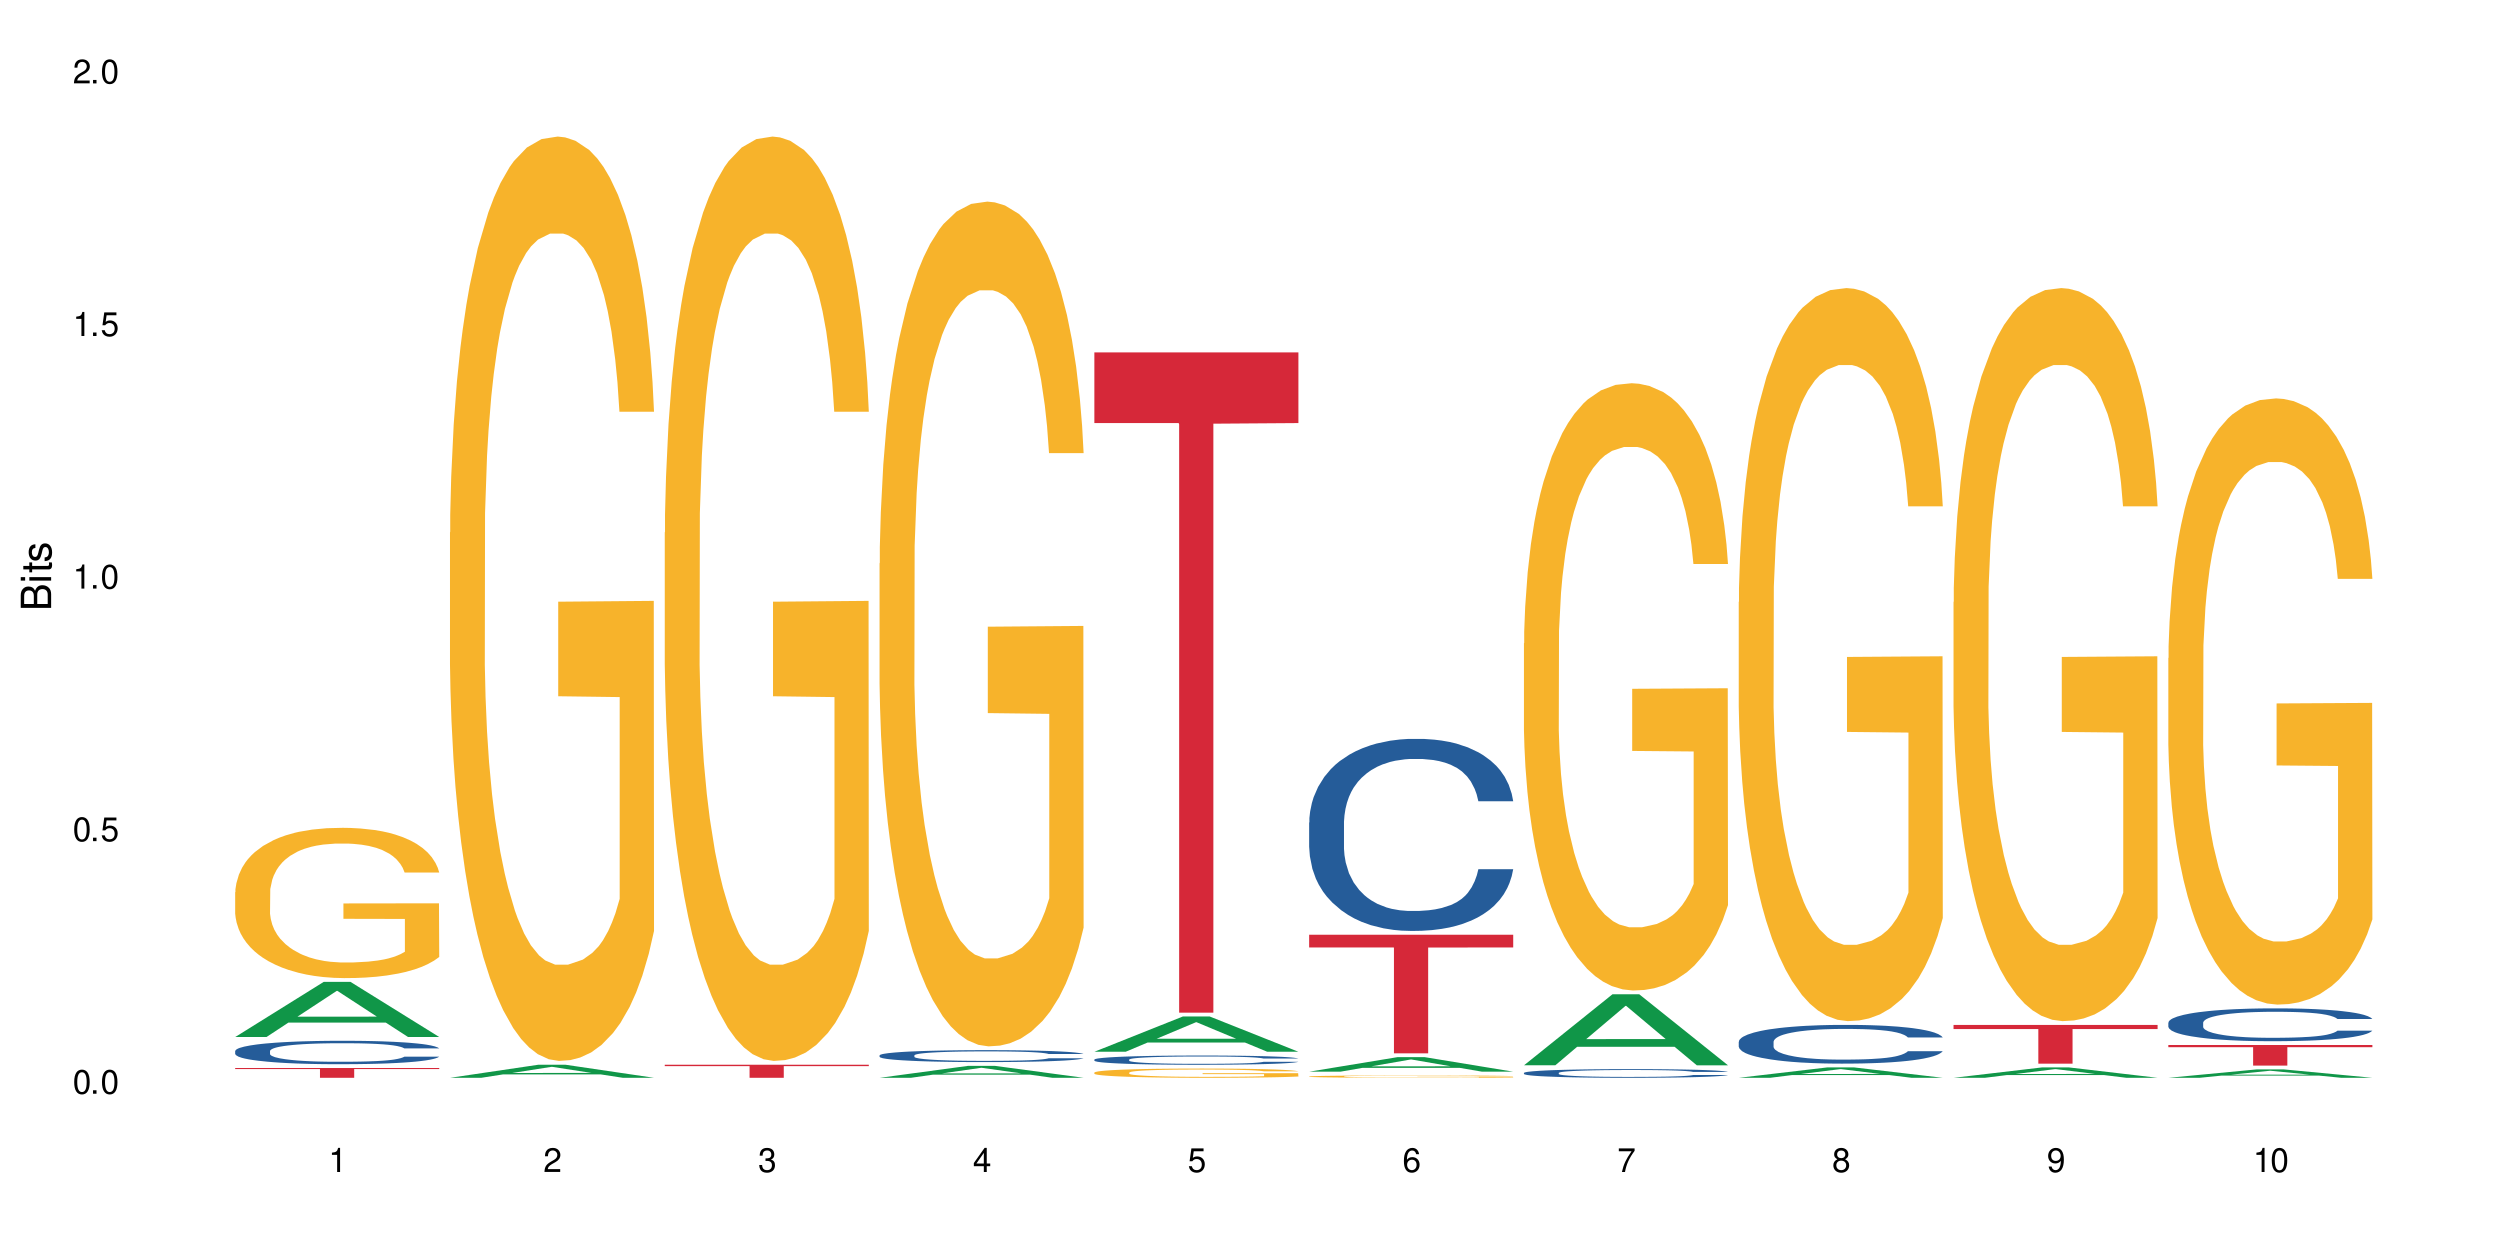<?xml version="1.0" encoding="UTF-8"?>
<svg xmlns="http://www.w3.org/2000/svg" xmlns:xlink="http://www.w3.org/1999/xlink" width="720" height="360" viewBox="0 0 720 360">
<defs>
<g>
<g id="glyph-0-0">
</g>
<g id="glyph-0-1">
<path d="M 2.641 -6.938 C 2 -6.938 1.422 -6.656 1.078 -6.172 C 0.641 -5.562 0.406 -4.641 0.406 -3.359 C 0.406 -1.016 1.188 0.219 2.641 0.219 C 4.078 0.219 4.859 -1.016 4.859 -3.297 C 4.859 -4.641 4.656 -5.547 4.203 -6.172 C 3.844 -6.656 3.281 -6.938 2.641 -6.938 Z M 2.641 -6.188 C 3.547 -6.188 4 -5.25 4 -3.375 C 4 -1.406 3.562 -0.484 2.625 -0.484 C 1.734 -0.484 1.281 -1.438 1.281 -3.344 C 1.281 -5.25 1.734 -6.188 2.641 -6.188 Z M 2.641 -6.188 "/>
</g>
<g id="glyph-0-2">
<path d="M 1.828 -1 L 0.828 -1 L 0.828 0 L 1.828 0 Z M 1.828 -1 "/>
</g>
<g id="glyph-0-3">
<path d="M 4.562 -6.797 L 1.062 -6.797 L 0.547 -3.094 L 1.328 -3.094 C 1.719 -3.562 2.047 -3.734 2.578 -3.734 C 3.484 -3.734 4.062 -3.109 4.062 -2.094 C 4.062 -1.125 3.484 -0.531 2.578 -0.531 C 1.828 -0.531 1.375 -0.906 1.188 -1.672 L 0.328 -1.672 C 0.453 -1.109 0.547 -0.844 0.75 -0.594 C 1.125 -0.078 1.828 0.219 2.594 0.219 C 3.969 0.219 4.922 -0.781 4.922 -2.219 C 4.922 -3.562 4.031 -4.484 2.719 -4.484 C 2.25 -4.484 1.859 -4.359 1.469 -4.062 L 1.734 -5.969 L 4.562 -5.969 Z M 4.562 -6.797 "/>
</g>
<g id="glyph-0-4">
<path d="M 2.484 -4.938 L 2.484 0 L 3.328 0 L 3.328 -6.938 L 2.766 -6.938 C 2.469 -5.875 2.281 -5.734 0.984 -5.562 L 0.984 -4.938 Z M 2.484 -4.938 "/>
</g>
<g id="glyph-0-5">
<path d="M 4.859 -0.828 L 1.281 -0.828 C 1.359 -1.406 1.672 -1.781 2.5 -2.281 L 3.469 -2.828 C 4.406 -3.344 4.906 -4.062 4.906 -4.906 C 4.906 -5.484 4.672 -6.031 4.266 -6.406 C 3.859 -6.766 3.375 -6.938 2.719 -6.938 C 1.859 -6.938 1.219 -6.625 0.844 -6.031 C 0.609 -5.672 0.5 -5.234 0.484 -4.531 L 1.328 -4.531 C 1.359 -5.016 1.406 -5.281 1.531 -5.516 C 1.75 -5.938 2.188 -6.203 2.703 -6.203 C 3.469 -6.203 4.031 -5.641 4.031 -4.891 C 4.031 -4.344 3.719 -3.859 3.125 -3.516 L 2.234 -3 C 0.812 -2.172 0.406 -1.531 0.328 -0.016 L 4.859 -0.016 Z M 4.859 -0.828 "/>
</g>
<g id="glyph-0-6">
<path d="M 2.125 -3.188 L 2.578 -3.188 C 3.5 -3.188 3.984 -2.766 3.984 -1.922 C 3.984 -1.062 3.469 -0.531 2.594 -0.531 C 1.656 -0.531 1.203 -1 1.156 -2.016 L 0.312 -2.016 C 0.344 -1.453 0.438 -1.094 0.609 -0.781 C 0.953 -0.109 1.625 0.219 2.547 0.219 C 3.953 0.219 4.859 -0.625 4.859 -1.938 C 4.859 -2.828 4.516 -3.297 3.703 -3.594 C 4.344 -3.844 4.656 -4.328 4.656 -5.031 C 4.656 -6.219 3.875 -6.938 2.578 -6.938 C 1.203 -6.938 0.484 -6.172 0.453 -4.703 L 1.297 -4.703 C 1.312 -5.125 1.344 -5.359 1.453 -5.578 C 1.641 -5.969 2.062 -6.203 2.594 -6.203 C 3.344 -6.203 3.797 -5.75 3.797 -5 C 3.797 -4.516 3.609 -4.219 3.25 -4.047 C 3.016 -3.953 2.703 -3.922 2.125 -3.906 Z M 2.125 -3.188 "/>
</g>
<g id="glyph-0-7">
<path d="M 3.141 -1.672 L 3.141 0 L 3.984 0 L 3.984 -1.672 L 4.984 -1.672 L 4.984 -2.438 L 3.984 -2.438 L 3.984 -6.938 L 3.359 -6.938 L 0.266 -2.578 L 0.266 -1.672 Z M 3.141 -2.438 L 1 -2.438 L 3.141 -5.5 Z M 3.141 -2.438 "/>
</g>
<g id="glyph-0-8">
<path d="M 4.781 -5.125 C 4.609 -6.266 3.891 -6.938 2.844 -6.938 C 2.094 -6.938 1.422 -6.578 1.031 -5.953 C 0.594 -5.266 0.406 -4.422 0.406 -3.172 C 0.406 -2 0.578 -1.25 0.984 -0.641 C 1.359 -0.078 1.953 0.219 2.703 0.219 C 3.984 0.219 4.922 -0.75 4.922 -2.094 C 4.922 -3.375 4.062 -4.281 2.844 -4.281 C 2.172 -4.281 1.641 -4.031 1.281 -3.516 C 1.281 -5.234 1.828 -6.188 2.797 -6.188 C 3.391 -6.188 3.797 -5.797 3.938 -5.125 Z M 2.734 -3.531 C 3.547 -3.531 4.062 -2.953 4.062 -2.031 C 4.062 -1.156 3.484 -0.531 2.703 -0.531 C 1.922 -0.531 1.328 -1.188 1.328 -2.078 C 1.328 -2.938 1.906 -3.531 2.734 -3.531 Z M 2.734 -3.531 "/>
</g>
<g id="glyph-0-9">
<path d="M 4.984 -6.797 L 0.438 -6.797 L 0.438 -5.969 L 4.109 -5.969 C 2.5 -3.656 1.828 -2.234 1.328 0 L 2.219 0 C 2.594 -2.172 3.453 -4.047 4.984 -6.094 Z M 4.984 -6.797 "/>
</g>
<g id="glyph-0-10">
<path d="M 3.75 -3.656 C 4.469 -4.094 4.688 -4.438 4.688 -5.078 C 4.688 -6.172 3.844 -6.938 2.641 -6.938 C 1.438 -6.938 0.594 -6.172 0.594 -5.094 C 0.594 -4.438 0.812 -4.094 1.516 -3.656 C 0.734 -3.266 0.359 -2.703 0.359 -1.922 C 0.359 -0.656 1.281 0.219 2.641 0.219 C 3.984 0.219 4.922 -0.656 4.922 -1.922 C 4.922 -2.703 4.531 -3.266 3.75 -3.656 Z M 2.641 -6.188 C 3.359 -6.188 3.812 -5.75 3.812 -5.062 C 3.812 -4.406 3.344 -3.984 2.641 -3.984 C 1.922 -3.984 1.453 -4.406 1.453 -5.078 C 1.453 -5.75 1.922 -6.188 2.641 -6.188 Z M 2.641 -3.266 C 3.484 -3.266 4.062 -2.719 4.062 -1.906 C 4.062 -1.078 3.484 -0.531 2.625 -0.531 C 1.797 -0.531 1.219 -1.094 1.219 -1.906 C 1.219 -2.719 1.781 -3.266 2.641 -3.266 Z M 2.641 -3.266 "/>
</g>
<g id="glyph-0-11">
<path d="M 0.516 -1.578 C 0.672 -0.453 1.406 0.219 2.438 0.219 C 3.188 0.219 3.859 -0.141 4.266 -0.766 C 4.688 -1.453 4.891 -2.297 4.891 -3.547 C 4.891 -4.719 4.703 -5.453 4.312 -6.078 C 3.938 -6.641 3.344 -6.938 2.594 -6.938 C 1.297 -6.938 0.359 -5.969 0.359 -4.625 C 0.359 -3.344 1.234 -2.453 2.453 -2.453 C 3.094 -2.453 3.578 -2.672 4.016 -3.203 C 4 -1.484 3.469 -0.531 2.5 -0.531 C 1.906 -0.531 1.484 -0.906 1.359 -1.578 Z M 2.578 -6.203 C 3.375 -6.203 3.969 -5.531 3.969 -4.641 C 3.969 -3.797 3.391 -3.188 2.547 -3.188 C 1.734 -3.188 1.234 -3.766 1.234 -4.688 C 1.234 -5.562 1.797 -6.203 2.578 -6.203 Z M 2.578 -6.203 "/>
</g>
<g id="glyph-1-0">
</g>
<g id="glyph-1-1">
<path d="M 0 -0.953 L 0 -4.891 C 0 -5.719 -0.234 -6.344 -0.734 -6.797 C -1.188 -7.234 -1.812 -7.469 -2.5 -7.469 C -3.547 -7.469 -4.188 -7 -4.625 -5.875 C -4.984 -6.688 -5.625 -7.094 -6.531 -7.094 C -7.172 -7.094 -7.734 -6.859 -8.141 -6.391 C -8.562 -5.922 -8.75 -5.344 -8.75 -4.5 L -8.75 -0.953 Z M -4.984 -2.062 L -7.766 -2.062 L -7.766 -4.219 C -7.766 -4.844 -7.688 -5.203 -7.453 -5.5 C -7.219 -5.812 -6.859 -5.969 -6.375 -5.969 C -5.891 -5.969 -5.531 -5.812 -5.297 -5.5 C -5.062 -5.203 -4.984 -4.844 -4.984 -4.219 Z M -0.984 -2.062 L -4 -2.062 L -4 -4.781 C -4 -5.766 -3.438 -6.359 -2.484 -6.359 C -1.547 -6.359 -0.984 -5.766 -0.984 -4.781 Z M -0.984 -2.062 "/>
</g>
<g id="glyph-1-2">
<path d="M -6.281 -1.797 L -6.281 -0.797 L 0 -0.797 L 0 -1.797 Z M -8.75 -1.797 L -8.75 -0.797 L -7.484 -0.797 L -7.484 -1.797 Z M -8.75 -1.797 "/>
</g>
<g id="glyph-1-3">
<path d="M -6.281 -3.047 L -6.281 -2.016 L -8.016 -2.016 L -8.016 -1.016 L -6.281 -1.016 L -6.281 -0.172 L -5.469 -0.172 L -5.469 -1.016 L -0.719 -1.016 C -0.078 -1.016 0.281 -1.453 0.281 -2.234 C 0.281 -2.5 0.25 -2.719 0.188 -3.047 L -0.641 -3.047 C -0.609 -2.906 -0.594 -2.766 -0.594 -2.562 C -0.594 -2.141 -0.719 -2.016 -1.156 -2.016 L -5.469 -2.016 L -5.469 -3.047 Z M -6.281 -3.047 "/>
</g>
<g id="glyph-1-4">
<path d="M -4.531 -5.25 C -5.766 -5.25 -6.469 -4.422 -6.469 -2.969 C -6.469 -1.516 -5.719 -0.562 -4.547 -0.562 C -3.562 -0.562 -3.094 -1.062 -2.734 -2.562 L -2.516 -3.484 C -2.344 -4.188 -2.094 -4.469 -1.641 -4.469 C -1.047 -4.469 -0.641 -3.875 -0.641 -3 C -0.641 -2.453 -0.797 -2 -1.062 -1.75 C -1.25 -1.594 -1.422 -1.531 -1.875 -1.469 L -1.875 -0.406 C -0.422 -0.453 0.281 -1.266 0.281 -2.922 C 0.281 -4.5 -0.5 -5.516 -1.719 -5.516 C -2.656 -5.516 -3.172 -4.984 -3.469 -3.734 L -3.703 -2.766 C -3.891 -1.953 -4.156 -1.609 -4.594 -1.609 C -5.188 -1.609 -5.547 -2.125 -5.547 -2.938 C -5.547 -3.75 -5.203 -4.172 -4.531 -4.203 Z M -4.531 -5.25 "/>
</g>
</g>
</defs>
<rect x="-72" y="-36" width="864" height="432" fill="rgb(100%, 100%, 100%)" fill-opacity="1"/>
<path fill-rule="nonzero" fill="rgb(6.275%, 58.824%, 28.235%)" fill-opacity="1" d="M 67.73 298.648 L 67.793 298.633 L 93.223 282.785 L 100.945 282.785 L 126.5 298.66 L 117.52 298.66 L 111.117 294.516 L 83.051 294.516 L 76.773 298.648 L 67.73 298.648 L 85.75 292.801 L 108.543 292.789 L 97.176 285.379 L 97.051 285.363 L 96.926 285.406 L 85.688 292.789 L 85.75 292.801 Z M 67.73 298.648 "/>
<path fill-rule="nonzero" fill="rgb(14.51%, 36.078%, 60%)" fill-opacity="1" d="M 67.73 302.684 L 67.801 302.676 L 67.801 302.531 L 68.02 302.297 L 68.52 302 L 69.02 301.797 L 70.312 301.434 L 72.102 301.082 L 73.965 300.809 L 75.328 300.648 L 76.547 300.527 L 79.34 300.297 L 81.133 300.184 L 83.066 300.078 L 85.434 299.973 L 87.152 299.91 L 91.023 299.812 L 93.891 299.77 L 96.113 299.75 L 100.914 299.75 L 103.781 299.773 L 105.859 299.805 L 108.152 299.855 L 110.086 299.91 L 113.457 300.047 L 116.465 300.219 L 117.828 300.316 L 119.977 300.508 L 121.625 300.691 L 122.773 300.852 L 124.062 301.082 L 125.207 301.359 L 126.07 301.672 L 126.5 301.938 L 116.465 301.938 L 115.965 301.691 L 115.391 301.5 L 114.316 301.246 L 113.238 301.07 L 111.734 300.891 L 110.375 300.773 L 108.512 300.656 L 106.863 300.582 L 105.141 300.527 L 103.492 300.488 L 100.34 300.453 L 96.684 300.453 L 95.324 300.465 L 92.527 300.516 L 91.023 300.559 L 88.871 300.645 L 87.367 300.723 L 85.578 300.848 L 84.359 300.953 L 82.852 301.113 L 81.777 301.254 L 80.559 301.457 L 79.844 301.613 L 79.199 301.785 L 78.625 301.988 L 78.195 302.203 L 77.906 302.43 L 77.766 302.652 L 77.766 303.609 L 77.906 303.828 L 78.266 304.09 L 79.199 304.465 L 80.559 304.793 L 82.137 305.051 L 83.641 305.234 L 84.5 305.32 L 85.648 305.422 L 87.441 305.543 L 90.02 305.668 L 91.523 305.715 L 93.816 305.766 L 96.184 305.789 L 99.336 305.789 L 102.133 305.766 L 103.996 305.734 L 105.93 305.684 L 108.582 305.582 L 110.23 305.48 L 111.664 305.363 L 112.738 305.246 L 113.457 305.148 L 114.531 304.957 L 115.391 304.75 L 116.035 304.531 L 116.465 304.324 L 126.5 304.324 L 126.07 304.57 L 125.422 304.809 L 124.777 304.988 L 123.777 305.203 L 122.629 305.395 L 120.98 305.609 L 119.617 305.754 L 117.828 305.906 L 116.18 306.023 L 114.387 306.129 L 111.734 306.254 L 110.016 306.312 L 108.152 306.367 L 105.93 306.418 L 103.137 306.461 L 100.125 306.484 L 97.328 306.492 L 94.32 306.48 L 92.098 306.457 L 89.16 306.398 L 85.504 306.289 L 82.852 306.172 L 80.773 306.055 L 78.984 305.93 L 76.977 305.766 L 74.395 305.492 L 72.82 305.285 L 71.746 305.113 L 70.527 304.871 L 69.664 304.656 L 68.664 304.312 L 67.945 303.875 L 67.73 303.535 Z M 67.73 302.684 "/>
<path fill-rule="nonzero" fill="rgb(96.863%, 70.196%, 16.863%)" fill-opacity="1" d="M 67.73 256.949 L 67.801 256.91 L 67.801 256.121 L 68.09 254.34 L 68.805 251.891 L 69.738 249.875 L 70.742 248.293 L 71.387 247.461 L 72.461 246.277 L 73.395 245.406 L 75.758 243.629 L 78.77 241.969 L 80.418 241.258 L 82.281 240.586 L 84.93 239.832 L 86.148 239.555 L 89.875 238.926 L 94.105 238.527 L 98.762 238.41 L 100.914 238.449 L 103.852 238.609 L 107.863 239.043 L 110.16 239.438 L 111.949 239.832 L 113.812 240.348 L 116.105 241.137 L 118.258 242.086 L 119.977 243.035 L 121.695 244.223 L 123.129 245.484 L 124.348 246.871 L 125.422 248.531 L 126.07 249.914 L 126.5 251.297 L 116.535 251.297 L 115.965 249.914 L 115.32 248.848 L 114.242 247.543 L 113.168 246.594 L 112.094 245.844 L 110.086 244.812 L 108.367 244.18 L 106.215 243.629 L 104.137 243.273 L 101.773 243.035 L 100.34 242.957 L 96.543 242.957 L 93.102 243.234 L 91.094 243.551 L 89.66 243.867 L 87.656 244.457 L 86.438 244.934 L 85.719 245.25 L 83.57 246.473 L 82.137 247.582 L 81.348 248.332 L 80.344 249.52 L 79.629 250.586 L 78.84 252.168 L 78.41 253.352 L 77.836 256.039 L 77.766 263.156 L 77.98 264.656 L 78.41 266.277 L 78.984 267.703 L 79.844 269.203 L 80.703 270.352 L 82.207 271.891 L 83.496 272.918 L 84.5 273.59 L 86.438 274.66 L 87.227 275.016 L 89.09 275.727 L 91.023 276.281 L 93.387 276.754 L 95.18 276.992 L 98.047 277.188 L 101.703 277.188 L 106 276.953 L 108.727 276.637 L 110.59 276.32 L 111.809 276.043 L 113.312 275.609 L 114.387 275.211 L 115.391 274.777 L 116.609 274.105 L 116.609 264.656 L 98.906 264.617 L 98.906 260.191 L 126.426 260.152 L 126.5 275.609 L 124.992 276.676 L 123.129 277.703 L 121.34 278.492 L 119.477 279.164 L 116.824 279.918 L 114.672 280.391 L 111.375 280.945 L 108.367 281.301 L 105.215 281.539 L 102.418 281.656 L 99.121 281.695 L 96.184 281.617 L 93.031 281.379 L 90.52 281.062 L 88.227 280.668 L 85.934 280.152 L 83.066 279.324 L 81.203 278.652 L 79.27 277.82 L 77.336 276.832 L 75.613 275.766 L 74.469 274.938 L 73.32 273.988 L 72.102 272.801 L 70.957 271.457 L 70.098 270.23 L 69.309 268.848 L 68.734 267.543 L 68.16 265.766 L 67.875 264.34 L 67.73 263.117 Z M 67.73 256.949 "/>
<path fill-rule="nonzero" fill="rgb(83.922%, 15.686%, 22.353%)" fill-opacity="1" d="M 67.73 307.582 L 126.5 307.582 L 126.5 307.883 L 102.008 307.887 L 102.008 310.406 L 92.152 310.406 L 92.152 307.891 L 92.008 307.883 L 67.73 307.883 Z M 67.73 307.582 "/>
<path fill-rule="nonzero" fill="rgb(6.275%, 58.824%, 28.235%)" fill-opacity="1" d="M 129.594 310.402 L 129.656 310.402 L 155.082 306.637 L 162.805 306.637 L 188.359 310.406 L 179.383 310.406 L 172.977 309.422 L 144.91 309.422 L 138.633 310.402 L 129.594 310.402 L 147.613 309.016 L 170.402 309.012 L 159.039 307.254 L 158.914 307.25 L 158.789 307.258 L 147.547 309.012 L 147.613 309.016 Z M 129.594 310.402 "/>
<path fill-rule="nonzero" fill="rgb(96.863%, 70.196%, 16.863%)" fill-opacity="1" d="M 129.594 153.352 L 129.664 153.109 L 129.664 148.246 L 129.949 137.305 L 130.668 122.234 L 131.598 109.832 L 132.602 100.109 L 133.246 95.004 L 134.32 87.711 L 135.254 82.359 L 137.617 71.422 L 140.629 61.207 L 142.277 56.832 L 144.141 52.699 L 146.793 48.082 L 148.012 46.379 L 151.738 42.488 L 155.965 40.059 L 160.625 39.328 L 162.773 39.57 L 165.711 40.543 L 169.727 43.219 L 172.02 45.648 L 173.812 48.082 L 175.676 51.242 L 177.969 56.102 L 180.117 61.938 L 181.836 67.773 L 183.559 75.066 L 184.992 82.848 L 186.211 91.355 L 187.285 101.566 L 187.93 110.078 L 188.359 118.586 L 178.398 118.586 L 177.824 110.078 L 177.18 103.512 L 176.105 95.488 L 175.031 89.652 L 173.953 85.035 L 171.949 78.715 L 170.227 74.824 L 168.078 71.422 L 166 69.23 L 163.633 67.773 L 162.199 67.285 L 158.402 67.285 L 154.961 68.988 L 152.957 70.934 L 151.523 72.879 L 149.516 76.527 L 148.297 79.441 L 147.582 81.387 L 145.43 88.926 L 143.996 95.73 L 143.207 100.352 L 142.207 107.645 L 141.488 114.211 L 140.699 123.934 L 140.27 131.227 L 139.695 147.762 L 139.625 191.523 L 139.84 200.762 L 140.27 210.73 L 140.844 219.48 L 141.703 228.719 L 142.562 235.77 L 144.07 245.254 L 145.359 251.574 L 146.363 255.707 L 148.297 262.273 L 149.086 264.461 L 150.949 268.836 L 152.883 272.238 L 155.25 275.156 L 157.039 276.617 L 159.906 277.832 L 163.562 277.832 L 167.863 276.371 L 170.586 274.426 L 172.449 272.484 L 173.668 270.781 L 175.172 268.105 L 176.246 265.676 L 177.25 263 L 178.469 258.867 L 178.469 200.762 L 160.766 200.52 L 160.766 173.289 L 188.289 173.047 L 188.359 268.105 L 186.855 274.672 L 184.992 280.992 L 183.199 285.855 L 181.336 289.988 L 178.684 294.605 L 176.535 297.523 L 173.238 300.93 L 170.227 303.117 L 167.074 304.574 L 164.277 305.305 L 160.984 305.547 L 158.043 305.062 L 154.891 303.602 L 152.383 301.656 L 150.09 299.227 L 147.797 296.066 L 144.93 290.961 L 143.066 286.828 L 141.129 281.723 L 139.195 275.645 L 137.477 269.078 L 136.328 263.973 L 135.184 258.137 L 133.965 250.844 L 132.816 242.578 L 131.957 235.043 L 131.168 226.531 L 130.594 218.508 L 130.023 207.57 L 129.734 198.816 L 129.594 191.281 Z M 129.594 153.352 "/>
<path fill-rule="nonzero" fill="rgb(96.863%, 70.196%, 16.863%)" fill-opacity="1" d="M 191.453 153.352 L 191.523 153.109 L 191.523 148.246 L 191.812 137.305 L 192.527 122.234 L 193.461 109.832 L 194.461 100.109 L 195.109 95.004 L 196.184 87.711 L 197.113 82.359 L 199.48 71.422 L 202.488 61.207 L 204.137 56.832 L 206 52.699 L 208.652 48.082 L 209.871 46.379 L 213.598 42.488 L 217.828 40.059 L 222.484 39.328 L 224.637 39.57 L 227.574 40.543 L 231.586 43.219 L 233.879 45.648 L 235.672 48.082 L 237.535 51.242 L 239.828 56.102 L 241.98 61.938 L 243.699 67.773 L 245.418 75.066 L 246.852 82.848 L 248.07 91.355 L 249.145 101.566 L 249.789 110.078 L 250.219 118.586 L 240.258 118.586 L 239.684 110.078 L 239.039 103.512 L 237.965 95.488 L 236.891 89.652 L 235.816 85.035 L 233.809 78.715 L 232.09 74.824 L 229.938 71.422 L 227.859 69.23 L 225.496 67.773 L 224.062 67.285 L 220.262 67.285 L 216.824 68.988 L 214.816 70.934 L 213.383 72.879 L 211.375 76.527 L 210.156 79.441 L 209.441 81.387 L 207.293 88.926 L 205.859 95.73 L 205.07 100.352 L 204.066 107.645 L 203.348 114.211 L 202.562 123.934 L 202.133 131.227 L 201.559 147.762 L 201.484 191.523 L 201.703 200.762 L 202.133 210.73 L 202.703 219.48 L 203.566 228.719 L 204.426 235.77 L 205.93 245.254 L 207.219 251.574 L 208.223 255.707 L 210.156 262.273 L 210.945 264.461 L 212.809 268.836 L 214.746 272.238 L 217.109 275.156 L 218.902 276.617 L 221.77 277.832 L 225.422 277.832 L 229.723 276.371 L 232.445 274.426 L 234.309 272.484 L 235.527 270.781 L 237.035 268.105 L 238.109 265.676 L 239.113 263 L 240.332 258.867 L 240.332 200.762 L 222.629 200.52 L 222.629 173.289 L 250.148 173.047 L 250.219 268.105 L 248.715 274.672 L 246.852 280.992 L 245.059 285.855 L 243.195 289.988 L 240.547 294.605 L 238.395 297.523 L 235.098 300.93 L 232.09 303.117 L 228.934 304.574 L 226.141 305.305 L 222.844 305.547 L 219.906 305.062 L 216.75 303.602 L 214.242 301.656 L 211.949 299.227 L 209.656 296.066 L 206.789 290.961 L 204.926 286.828 L 202.992 281.723 L 201.055 275.645 L 199.336 269.078 L 198.191 263.973 L 197.043 258.137 L 195.824 250.844 L 194.68 242.578 L 193.816 235.043 L 193.031 226.531 L 192.457 218.508 L 191.883 207.57 L 191.598 198.816 L 191.453 191.281 Z M 191.453 153.352 "/>
<path fill-rule="nonzero" fill="rgb(83.922%, 15.686%, 22.353%)" fill-opacity="1" d="M 191.453 306.637 L 250.219 306.637 L 250.219 307.039 L 225.727 307.043 L 225.727 310.406 L 215.875 310.406 L 215.875 307.047 L 215.73 307.039 L 191.453 307.039 Z M 191.453 306.637 "/>
<path fill-rule="nonzero" fill="rgb(6.275%, 58.824%, 28.235%)" fill-opacity="1" d="M 253.312 310.406 L 253.375 310.402 L 278.805 306.969 L 286.527 306.969 L 312.082 310.406 L 303.102 310.406 L 296.699 309.512 L 268.633 309.512 L 262.355 310.406 L 253.312 310.406 L 271.332 309.141 L 294.125 309.137 L 282.762 307.531 L 282.633 307.527 L 282.508 307.539 L 271.27 309.137 L 271.332 309.141 Z M 253.312 310.406 "/>
<path fill-rule="nonzero" fill="rgb(14.51%, 36.078%, 60%)" fill-opacity="1" d="M 253.312 303.941 L 253.387 303.938 L 253.387 303.863 L 253.602 303.742 L 254.102 303.59 L 254.605 303.488 L 255.895 303.301 L 257.684 303.125 L 259.547 302.984 L 260.91 302.902 L 262.129 302.84 L 264.922 302.727 L 266.715 302.664 L 268.652 302.613 L 271.016 302.559 L 272.734 302.527 L 276.605 302.477 L 279.473 302.453 L 281.695 302.445 L 286.496 302.445 L 289.363 302.457 L 291.441 302.473 L 293.734 302.5 L 295.668 302.527 L 299.039 302.598 L 302.047 302.684 L 303.41 302.734 L 305.559 302.832 L 307.207 302.926 L 308.355 303.008 L 309.645 303.125 L 310.793 303.266 L 311.652 303.426 L 312.082 303.559 L 302.047 303.559 L 301.547 303.434 L 300.973 303.336 L 299.898 303.207 L 298.824 303.117 L 297.316 303.027 L 295.957 302.965 L 294.094 302.906 L 292.445 302.871 L 290.723 302.84 L 289.074 302.82 L 285.922 302.805 L 282.266 302.805 L 280.906 302.809 L 278.109 302.836 L 276.605 302.855 L 274.457 302.902 L 272.949 302.941 L 271.16 303.004 L 269.941 303.059 L 268.434 303.141 L 267.359 303.211 L 266.141 303.316 L 265.426 303.395 L 264.781 303.48 L 264.207 303.586 L 263.777 303.695 L 263.492 303.812 L 263.348 303.926 L 263.348 304.41 L 263.492 304.523 L 263.848 304.656 L 264.781 304.848 L 266.141 305.016 L 267.719 305.148 L 269.223 305.242 L 270.082 305.285 L 271.23 305.336 L 273.023 305.398 L 275.602 305.461 L 277.105 305.484 L 279.402 305.512 L 281.766 305.523 L 284.918 305.523 L 287.715 305.512 L 289.578 305.496 L 291.512 305.469 L 294.164 305.418 L 295.812 305.367 L 297.246 305.309 L 298.32 305.246 L 299.039 305.195 L 300.113 305.102 L 300.973 304.992 L 301.617 304.883 L 302.047 304.777 L 312.082 304.777 L 311.652 304.902 L 311.008 305.023 L 310.363 305.117 L 309.359 305.227 L 308.211 305.324 L 306.562 305.434 L 305.203 305.504 L 303.41 305.582 L 301.762 305.645 L 299.969 305.695 L 297.316 305.758 L 295.598 305.789 L 293.734 305.82 L 291.512 305.844 L 288.719 305.867 L 285.707 305.879 L 282.914 305.883 L 279.902 305.875 L 277.68 305.863 L 274.742 305.836 L 271.086 305.777 L 268.434 305.719 L 266.355 305.66 L 264.566 305.598 L 262.559 305.512 L 259.98 305.375 L 258.402 305.266 L 257.328 305.18 L 256.109 305.055 L 255.25 304.945 L 254.246 304.77 L 253.527 304.547 L 253.312 304.375 Z M 253.312 303.941 "/>
<path fill-rule="nonzero" fill="rgb(96.863%, 70.196%, 16.863%)" fill-opacity="1" d="M 253.312 162.266 L 253.387 162.043 L 253.387 157.602 L 253.672 147.602 L 254.387 133.828 L 255.32 122.496 L 256.324 113.609 L 256.969 108.941 L 258.043 102.277 L 258.977 97.387 L 261.34 87.391 L 264.352 78.059 L 266 74.059 L 267.863 70.281 L 270.516 66.059 L 271.73 64.504 L 275.461 60.949 L 279.688 58.727 L 284.348 58.062 L 286.496 58.285 L 289.434 59.172 L 293.449 61.617 L 295.742 63.84 L 297.531 66.059 L 299.395 68.949 L 301.691 73.391 L 303.84 78.723 L 305.559 84.059 L 307.281 90.723 L 308.715 97.832 L 309.93 105.609 L 311.008 114.941 L 311.652 122.719 L 312.082 130.496 L 302.121 130.496 L 301.547 122.719 L 300.902 116.719 L 299.824 109.387 L 298.75 104.055 L 297.676 99.832 L 295.668 94.055 L 293.949 90.5 L 291.801 87.391 L 289.723 85.391 L 287.355 84.059 L 285.922 83.613 L 282.125 83.613 L 278.684 85.168 L 276.676 86.945 L 275.242 88.723 L 273.238 92.055 L 272.02 94.723 L 271.301 96.5 L 269.152 103.387 L 267.719 109.609 L 266.93 113.832 L 265.926 120.496 L 265.211 126.496 L 264.422 135.383 L 263.992 142.047 L 263.418 157.156 L 263.348 197.152 L 263.562 205.594 L 263.992 214.703 L 264.566 222.703 L 265.426 231.145 L 266.285 237.59 L 267.789 246.254 L 269.082 252.031 L 270.082 255.809 L 272.02 261.809 L 272.809 263.809 L 274.672 267.805 L 276.605 270.918 L 278.973 273.582 L 280.762 274.918 L 283.629 276.027 L 287.285 276.027 L 291.586 274.695 L 294.309 272.918 L 296.172 271.141 L 297.391 269.582 L 298.895 267.141 L 299.969 264.918 L 300.973 262.473 L 302.191 258.695 L 302.191 205.594 L 284.488 205.371 L 284.488 180.488 L 312.008 180.266 L 312.082 267.141 L 310.578 273.137 L 308.715 278.914 L 306.922 283.359 L 305.059 287.137 L 302.406 291.359 L 300.258 294.023 L 296.961 297.137 L 293.949 299.133 L 290.797 300.469 L 288 301.133 L 284.703 301.355 L 281.766 300.91 L 278.613 299.578 L 276.105 297.801 L 273.812 295.578 L 271.516 292.691 L 268.652 288.023 L 266.789 284.246 L 264.852 279.582 L 262.918 274.027 L 261.195 268.027 L 260.051 263.363 L 258.902 258.031 L 257.684 251.363 L 256.539 243.809 L 255.68 236.922 L 254.891 229.145 L 254.316 221.812 L 253.742 211.816 L 253.457 203.816 L 253.312 196.93 Z M 253.312 162.266 "/>
<path fill-rule="nonzero" fill="rgb(6.275%, 58.824%, 28.235%)" fill-opacity="1" d="M 315.176 302.898 L 315.238 302.887 L 340.664 292.746 L 348.387 292.746 L 373.941 302.906 L 364.965 302.906 L 358.559 300.254 L 330.496 300.254 L 324.215 302.898 L 315.176 302.898 L 333.195 299.156 L 355.984 299.148 L 344.621 294.406 L 344.496 294.395 L 344.371 294.426 L 333.133 299.148 L 333.195 299.156 Z M 315.176 302.898 "/>
<path fill-rule="nonzero" fill="rgb(14.51%, 36.078%, 60%)" fill-opacity="1" d="M 315.176 305.152 L 315.246 305.152 L 315.246 305.094 L 315.461 305 L 315.961 304.883 L 316.465 304.805 L 317.754 304.66 L 319.547 304.52 L 321.41 304.414 L 322.77 304.352 L 323.988 304.301 L 326.785 304.211 L 328.578 304.168 L 330.512 304.125 L 332.875 304.082 L 334.598 304.059 L 338.465 304.02 L 341.332 304.004 L 343.555 303.996 L 348.355 303.996 L 351.223 304.004 L 353.301 304.02 L 355.594 304.039 L 357.531 304.059 L 360.898 304.113 L 363.91 304.18 L 365.27 304.219 L 367.422 304.297 L 369.07 304.367 L 370.215 304.43 L 371.504 304.52 L 372.652 304.633 L 373.512 304.754 L 373.941 304.859 L 363.91 304.859 L 363.406 304.762 L 362.832 304.688 L 361.758 304.586 L 360.684 304.516 L 359.18 304.445 L 357.816 304.398 L 355.953 304.355 L 354.305 304.324 L 352.586 304.301 L 350.938 304.289 L 347.785 304.273 L 344.129 304.273 L 342.766 304.277 L 339.973 304.297 L 338.465 304.316 L 336.316 304.348 L 334.812 304.379 L 333.02 304.43 L 331.801 304.469 L 330.297 304.535 L 329.223 304.59 L 328.004 304.668 L 327.285 304.73 L 326.641 304.797 L 326.066 304.879 L 325.637 304.965 L 325.352 305.055 L 325.207 305.141 L 325.207 305.52 L 325.352 305.605 L 325.711 305.707 L 326.641 305.855 L 328.004 305.984 L 329.578 306.09 L 331.086 306.16 L 331.945 306.195 L 333.09 306.234 L 334.883 306.281 L 337.465 306.332 L 338.969 306.352 L 341.262 306.371 L 343.625 306.379 L 346.781 306.379 L 349.574 306.371 L 351.438 306.359 L 353.375 306.34 L 356.023 306.297 L 357.672 306.258 L 359.105 306.211 L 360.184 306.168 L 360.898 306.129 L 361.973 306.051 L 362.832 305.969 L 363.48 305.883 L 363.91 305.801 L 373.941 305.801 L 373.512 305.898 L 372.867 305.992 L 372.223 306.062 L 371.219 306.148 L 370.07 306.223 L 368.422 306.309 L 367.062 306.367 L 365.27 306.426 L 363.621 306.473 L 361.832 306.516 L 359.18 306.562 L 357.457 306.586 L 355.594 306.609 L 353.375 306.629 L 350.578 306.645 L 347.57 306.656 L 344.773 306.656 L 341.762 306.652 L 339.543 306.645 L 336.602 306.621 L 332.949 306.578 L 330.297 306.531 L 328.219 306.484 L 326.426 306.438 L 324.418 306.371 L 321.84 306.262 L 320.262 306.18 L 319.188 306.113 L 317.969 306.02 L 317.109 305.934 L 316.105 305.797 L 315.391 305.625 L 315.176 305.488 Z M 315.176 305.152 "/>
<path fill-rule="nonzero" fill="rgb(96.863%, 70.196%, 16.863%)" fill-opacity="1" d="M 315.176 308.887 L 315.246 308.883 L 315.246 308.836 L 315.531 308.727 L 316.25 308.574 L 317.18 308.449 L 318.184 308.355 L 318.828 308.305 L 319.906 308.23 L 320.836 308.176 L 323.203 308.066 L 326.211 307.965 L 327.859 307.922 L 329.723 307.879 L 332.375 307.832 L 333.594 307.816 L 337.32 307.777 L 341.547 307.754 L 346.207 307.746 L 348.355 307.75 L 351.297 307.758 L 355.309 307.785 L 357.602 307.809 L 359.395 307.832 L 361.258 307.867 L 363.551 307.914 L 365.699 307.973 L 367.422 308.031 L 369.141 308.102 L 370.574 308.18 L 371.793 308.266 L 372.867 308.367 L 373.512 308.453 L 373.941 308.539 L 363.98 308.539 L 363.406 308.453 L 362.762 308.387 L 361.688 308.309 L 360.613 308.25 L 359.535 308.203 L 357.531 308.141 L 355.809 308.102 L 353.66 308.066 L 351.582 308.047 L 349.215 308.031 L 347.785 308.027 L 343.984 308.027 L 340.547 308.043 L 338.539 308.062 L 337.105 308.082 L 335.098 308.117 L 333.879 308.148 L 333.164 308.168 L 331.012 308.242 L 329.578 308.309 L 328.793 308.355 L 327.789 308.43 L 327.07 308.496 L 326.281 308.594 L 325.852 308.664 L 325.281 308.832 L 325.207 309.27 L 325.422 309.359 L 325.852 309.461 L 326.426 309.547 L 327.285 309.641 L 328.145 309.711 L 329.652 309.805 L 330.941 309.867 L 331.945 309.91 L 333.879 309.977 L 334.668 309.996 L 336.531 310.039 L 338.465 310.074 L 340.832 310.105 L 342.625 310.117 L 345.488 310.129 L 349.145 310.129 L 353.445 310.117 L 356.168 310.098 L 358.031 310.078 L 359.25 310.059 L 360.754 310.035 L 361.832 310.008 L 362.832 309.98 L 364.051 309.941 L 364.051 309.359 L 346.352 309.359 L 346.352 309.086 L 373.871 309.082 L 373.941 310.035 L 372.438 310.098 L 370.574 310.164 L 368.781 310.211 L 366.918 310.254 L 364.266 310.297 L 362.117 310.328 L 358.82 310.363 L 355.809 310.383 L 352.656 310.398 L 349.863 310.406 L 346.566 310.406 L 343.625 310.402 L 340.473 310.387 L 337.965 310.367 L 335.672 310.344 L 333.379 310.312 L 330.512 310.262 L 328.648 310.219 L 326.715 310.168 L 324.777 310.109 L 323.059 310.043 L 321.91 309.992 L 320.766 309.934 L 319.547 309.859 L 318.398 309.777 L 317.539 309.703 L 316.75 309.617 L 316.18 309.539 L 315.605 309.43 L 315.316 309.34 L 315.176 309.266 Z M 315.176 308.887 "/>
<path fill-rule="nonzero" fill="rgb(83.922%, 15.686%, 22.353%)" fill-opacity="1" d="M 315.176 101.488 L 373.941 101.488 L 373.941 121.844 L 349.449 122.023 L 349.449 291.656 L 339.594 291.656 L 339.594 122.199 L 339.453 121.844 L 315.176 121.844 Z M 315.176 101.488 "/>
<path fill-rule="nonzero" fill="rgb(6.275%, 58.824%, 28.235%)" fill-opacity="1" d="M 377.035 308.641 L 377.098 308.637 L 402.527 304.449 L 410.25 304.449 L 435.805 308.645 L 426.824 308.645 L 420.422 307.551 L 392.355 307.551 L 386.078 308.641 L 377.035 308.641 L 395.055 307.098 L 417.848 307.094 L 406.48 305.133 L 406.355 305.129 L 406.23 305.141 L 394.992 307.094 L 395.055 307.098 Z M 377.035 308.641 "/>
<path fill-rule="nonzero" fill="rgb(14.51%, 36.078%, 60%)" fill-opacity="1" d="M 377.035 236.883 L 377.105 236.832 L 377.105 235.617 L 377.32 233.699 L 377.824 231.27 L 378.324 229.602 L 379.617 226.621 L 381.406 223.738 L 383.27 221.516 L 384.633 220.203 L 385.852 219.191 L 388.645 217.32 L 390.438 216.359 L 392.371 215.5 L 394.738 214.641 L 396.457 214.137 L 400.328 213.328 L 403.195 212.973 L 405.414 212.82 L 410.219 212.82 L 413.086 213.023 L 415.164 213.277 L 417.457 213.68 L 419.391 214.137 L 422.758 215.25 L 425.77 216.664 L 427.133 217.473 L 429.281 219.039 L 430.93 220.555 L 432.078 221.871 L 433.367 223.738 L 434.512 226.016 L 435.375 228.594 L 435.805 230.766 L 425.77 230.766 L 425.27 228.742 L 424.695 227.176 L 423.621 225.105 L 422.543 223.641 L 421.039 222.172 L 419.68 221.211 L 417.816 220.254 L 416.168 219.645 L 414.445 219.191 L 412.797 218.887 L 409.645 218.586 L 405.988 218.586 L 404.629 218.684 L 401.832 219.09 L 400.328 219.445 L 398.176 220.152 L 396.672 220.809 L 394.879 221.82 L 393.664 222.68 L 392.156 223.992 L 391.082 225.156 L 389.863 226.824 L 389.148 228.086 L 388.504 229.504 L 387.93 231.172 L 387.5 232.938 L 387.211 234.809 L 387.07 236.629 L 387.07 244.465 L 387.211 246.281 L 387.57 248.406 L 388.504 251.488 L 389.863 254.168 L 391.441 256.293 L 392.945 257.809 L 393.805 258.516 L 394.953 259.324 L 396.742 260.336 L 399.324 261.344 L 400.828 261.75 L 403.121 262.156 L 405.488 262.355 L 408.641 262.355 L 411.438 262.156 L 413.301 261.902 L 415.234 261.496 L 417.887 260.637 L 419.535 259.828 L 420.969 258.867 L 422.043 257.91 L 422.758 257.102 L 423.836 255.531 L 424.695 253.812 L 425.34 252.047 L 425.77 250.328 L 435.805 250.328 L 435.375 252.348 L 434.727 254.32 L 434.082 255.785 L 433.078 257.555 L 431.934 259.121 L 430.285 260.891 L 428.922 262.055 L 427.133 263.316 L 425.484 264.277 L 423.691 265.137 L 421.039 266.148 L 419.32 266.652 L 417.457 267.109 L 415.234 267.512 L 412.438 267.867 L 409.43 268.066 L 406.633 268.117 L 403.625 268.02 L 401.402 267.816 L 398.465 267.359 L 394.809 266.449 L 392.156 265.492 L 390.078 264.531 L 388.289 263.52 L 386.281 262.156 L 383.699 259.93 L 382.125 258.211 L 381.047 256.797 L 379.832 254.824 L 378.969 253.055 L 377.969 250.227 L 377.25 246.637 L 377.035 243.855 Z M 377.035 236.883 "/>
<path fill-rule="nonzero" fill="rgb(96.863%, 70.196%, 16.863%)" fill-opacity="1" d="M 377.035 310.023 L 377.105 310.023 L 377.105 310.012 L 377.395 309.98 L 378.109 309.945 L 379.043 309.914 L 380.047 309.887 L 381.766 309.855 L 382.695 309.844 L 385.062 309.816 L 388.07 309.789 L 389.719 309.777 L 391.582 309.77 L 394.234 309.758 L 395.453 309.754 L 399.18 309.742 L 403.41 309.734 L 410.219 309.734 L 413.156 309.738 L 417.168 309.742 L 419.461 309.75 L 421.254 309.758 L 423.117 309.766 L 425.41 309.777 L 427.562 309.793 L 429.281 309.805 L 431 309.824 L 432.434 309.844 L 433.652 309.867 L 434.727 309.891 L 435.375 309.914 L 435.805 309.934 L 425.84 309.934 L 425.27 309.914 L 424.621 309.898 L 423.547 309.875 L 421.398 309.852 L 419.391 309.832 L 417.672 309.824 L 415.52 309.816 L 413.441 309.809 L 411.078 309.805 L 405.848 309.805 L 402.406 309.809 L 400.398 309.812 L 398.965 309.82 L 396.961 309.828 L 395.742 309.836 L 395.023 309.84 L 392.875 309.859 L 391.441 309.875 L 390.652 309.887 L 389.648 309.906 L 388.934 309.922 L 388.145 309.949 L 387.715 309.965 L 387.141 310.008 L 387.07 310.121 L 387.285 310.145 L 387.715 310.168 L 388.289 310.191 L 389.148 310.215 L 390.008 310.23 L 391.512 310.254 L 392.801 310.27 L 393.805 310.281 L 395.742 310.297 L 396.527 310.305 L 398.391 310.316 L 400.328 310.324 L 402.691 310.332 L 404.484 310.336 L 411.008 310.336 L 415.305 310.332 L 418.031 310.328 L 419.895 310.324 L 421.109 310.32 L 422.617 310.312 L 423.691 310.309 L 424.695 310.301 L 425.914 310.289 L 425.914 310.145 L 408.211 310.141 L 408.211 310.074 L 435.73 310.074 L 435.805 310.312 L 434.297 310.328 L 432.434 310.344 L 430.645 310.359 L 428.781 310.367 L 426.129 310.379 L 423.977 310.387 L 420.68 310.395 L 417.672 310.402 L 414.52 310.406 L 405.488 310.406 L 402.336 310.402 L 399.824 310.398 L 395.238 310.383 L 392.371 310.371 L 390.508 310.359 L 388.574 310.348 L 386.641 310.332 L 384.918 310.316 L 383.773 310.301 L 382.625 310.289 L 381.406 310.27 L 380.262 310.25 L 379.398 310.23 L 378.613 310.207 L 378.039 310.188 L 377.465 310.16 L 377.18 310.137 L 377.035 310.117 Z M 377.035 310.023 "/>
<path fill-rule="nonzero" fill="rgb(83.922%, 15.686%, 22.353%)" fill-opacity="1" d="M 377.035 269.207 L 435.805 269.207 L 435.805 272.863 L 411.312 272.895 L 411.312 303.359 L 401.457 303.359 L 401.457 272.926 L 401.312 272.863 L 377.035 272.863 Z M 377.035 269.207 "/>
<path fill-rule="nonzero" fill="rgb(6.275%, 58.824%, 28.235%)" fill-opacity="1" d="M 438.895 306.797 L 438.957 306.777 L 464.387 286.355 L 472.109 286.355 L 497.664 306.816 L 488.688 306.816 L 482.281 301.477 L 454.215 301.477 L 447.938 306.797 L 438.895 306.797 L 456.914 299.266 L 479.707 299.246 L 468.344 289.699 L 468.219 289.68 L 468.09 289.738 L 456.852 299.246 L 456.914 299.266 Z M 438.895 306.797 "/>
<path fill-rule="nonzero" fill="rgb(14.51%, 36.078%, 60%)" fill-opacity="1" d="M 438.895 308.992 L 438.969 308.992 L 438.969 308.938 L 439.184 308.848 L 439.684 308.738 L 440.188 308.664 L 441.477 308.531 L 443.27 308.398 L 445.133 308.297 L 446.492 308.238 L 447.711 308.191 L 450.508 308.109 L 452.297 308.066 L 454.234 308.027 L 456.598 307.988 L 458.316 307.965 L 462.188 307.926 L 465.055 307.91 L 467.277 307.906 L 472.078 307.906 L 474.945 307.914 L 477.023 307.926 L 479.316 307.945 L 481.254 307.965 L 484.621 308.016 L 487.629 308.078 L 488.992 308.113 L 491.141 308.188 L 492.789 308.254 L 493.938 308.312 L 495.227 308.398 L 496.375 308.5 L 497.234 308.617 L 497.664 308.719 L 487.629 308.719 L 487.129 308.625 L 486.555 308.555 L 485.48 308.461 L 484.406 308.395 L 482.898 308.328 L 481.539 308.285 L 479.676 308.242 L 478.027 308.215 L 476.309 308.191 L 474.66 308.18 L 471.504 308.164 L 467.852 308.164 L 466.488 308.172 L 463.691 308.188 L 462.188 308.203 L 460.039 308.238 L 458.535 308.266 L 456.742 308.312 L 455.523 308.352 L 454.02 308.41 L 452.941 308.465 L 451.727 308.539 L 451.008 308.594 L 450.363 308.66 L 449.789 308.734 L 449.359 308.816 L 449.074 308.898 L 448.93 308.98 L 448.93 309.336 L 449.074 309.418 L 449.43 309.516 L 450.363 309.656 L 451.727 309.777 L 453.301 309.871 L 454.805 309.941 L 455.668 309.973 L 456.812 310.008 L 458.605 310.055 L 461.184 310.102 L 462.691 310.121 L 464.984 310.137 L 467.348 310.148 L 470.5 310.148 L 473.297 310.137 L 475.16 310.125 L 477.094 310.109 L 479.746 310.07 L 481.395 310.031 L 482.828 309.988 L 483.902 309.945 L 484.621 309.91 L 485.695 309.84 L 486.555 309.762 L 487.199 309.68 L 487.629 309.602 L 497.664 309.602 L 497.234 309.695 L 496.59 309.781 L 495.945 309.848 L 494.941 309.93 L 493.793 310 L 492.145 310.082 L 490.785 310.133 L 488.992 310.191 L 487.344 310.234 L 485.551 310.273 L 482.898 310.32 L 481.18 310.34 L 479.316 310.363 L 477.094 310.379 L 474.301 310.395 L 471.289 310.406 L 468.496 310.406 L 465.484 310.402 L 463.262 310.395 L 460.324 310.375 L 456.668 310.332 L 454.02 310.289 L 451.941 310.246 L 450.148 310.199 L 448.141 310.137 L 445.562 310.035 L 443.984 309.961 L 442.91 309.895 L 441.691 309.805 L 440.832 309.727 L 439.828 309.598 L 439.109 309.434 L 438.895 309.309 Z M 438.895 308.992 "/>
<path fill-rule="nonzero" fill="rgb(96.863%, 70.196%, 16.863%)" fill-opacity="1" d="M 438.895 185.277 L 438.969 185.117 L 438.969 181.922 L 439.254 174.734 L 439.973 164.832 L 440.902 156.688 L 441.906 150.297 L 442.551 146.945 L 443.625 142.152 L 444.559 138.637 L 446.922 131.449 L 449.934 124.742 L 451.582 121.867 L 453.445 119.152 L 456.098 116.117 L 457.316 115 L 461.043 112.441 L 465.27 110.848 L 469.93 110.367 L 472.078 110.527 L 475.016 111.164 L 479.031 112.922 L 481.324 114.52 L 483.117 116.117 L 484.98 118.191 L 487.273 121.387 L 489.422 125.223 L 491.141 129.055 L 492.863 133.848 L 494.297 138.957 L 495.516 144.547 L 496.59 151.258 L 497.234 156.848 L 497.664 162.438 L 487.703 162.438 L 487.129 156.848 L 486.484 152.535 L 485.41 147.262 L 484.332 143.43 L 483.258 140.395 L 481.254 136.242 L 479.531 133.688 L 477.383 131.449 L 475.305 130.012 L 472.938 129.055 L 471.504 128.734 L 467.707 128.734 L 464.266 129.852 L 462.262 131.133 L 460.828 132.41 L 458.82 134.805 L 457.602 136.723 L 456.887 138 L 454.734 142.949 L 453.301 147.422 L 452.512 150.457 L 451.512 155.25 L 450.793 159.562 L 450.004 165.953 L 449.574 170.742 L 449 181.605 L 448.93 210.355 L 449.145 216.426 L 449.574 222.973 L 450.148 228.723 L 451.008 234.793 L 451.867 239.426 L 453.375 245.656 L 454.664 249.809 L 455.668 252.523 L 457.602 256.836 L 458.391 258.273 L 460.254 261.148 L 462.188 263.383 L 464.555 265.301 L 466.344 266.258 L 469.211 267.059 L 472.867 267.059 L 477.168 266.098 L 479.891 264.82 L 481.754 263.543 L 482.973 262.426 L 484.477 260.668 L 485.551 259.07 L 486.555 257.312 L 487.773 254.598 L 487.773 216.426 L 470.07 216.266 L 470.07 198.375 L 497.594 198.215 L 497.664 260.668 L 496.16 264.98 L 494.297 269.133 L 492.504 272.328 L 490.641 275.043 L 487.988 278.078 L 485.84 279.996 L 482.543 282.23 L 479.531 283.668 L 476.379 284.629 L 473.582 285.105 L 470.285 285.266 L 467.348 284.945 L 464.195 283.988 L 461.688 282.711 L 459.395 281.113 L 457.102 279.039 L 454.234 275.684 L 452.371 272.969 L 450.434 269.613 L 448.5 265.621 L 446.781 261.309 L 445.633 257.953 L 444.484 254.121 L 443.27 249.328 L 442.121 243.898 L 441.262 238.945 L 440.473 233.355 L 439.898 228.086 L 439.328 220.898 L 439.039 215.148 L 438.895 210.195 Z M 438.895 185.277 "/>
<path fill-rule="nonzero" fill="rgb(6.275%, 58.824%, 28.235%)" fill-opacity="1" d="M 500.758 310.406 L 500.82 310.402 L 526.25 307.414 L 533.973 307.414 L 559.523 310.406 L 550.547 310.406 L 544.141 309.625 L 516.078 309.625 L 509.797 310.406 L 500.758 310.406 L 518.777 309.305 L 541.566 309.301 L 530.203 307.902 L 530.078 307.902 L 529.953 307.91 L 518.715 309.301 L 518.777 309.305 Z M 500.758 310.406 "/>
<path fill-rule="nonzero" fill="rgb(14.51%, 36.078%, 60%)" fill-opacity="1" d="M 500.758 300.027 L 500.828 300.016 L 500.828 299.77 L 501.043 299.383 L 501.547 298.895 L 502.047 298.559 L 503.336 297.957 L 505.129 297.375 L 506.992 296.926 L 508.355 296.66 L 509.57 296.457 L 512.367 296.082 L 514.16 295.887 L 516.094 295.715 L 518.461 295.539 L 520.18 295.438 L 524.051 295.273 L 526.914 295.203 L 529.137 295.172 L 533.938 295.172 L 536.805 295.215 L 538.883 295.266 L 541.18 295.348 L 543.113 295.438 L 546.48 295.66 L 549.492 295.949 L 550.852 296.109 L 553.004 296.426 L 554.652 296.734 L 555.797 296.996 L 557.09 297.375 L 558.234 297.832 L 559.094 298.355 L 559.523 298.793 L 549.492 298.793 L 548.988 298.383 L 548.418 298.066 L 547.34 297.648 L 546.266 297.355 L 544.762 297.059 L 543.398 296.863 L 541.535 296.672 L 539.887 296.551 L 538.168 296.457 L 536.52 296.395 L 533.367 296.336 L 529.711 296.336 L 528.348 296.355 L 525.555 296.438 L 524.051 296.508 L 521.898 296.652 L 520.395 296.785 L 518.602 296.988 L 517.383 297.16 L 515.879 297.426 L 514.805 297.66 L 513.586 297.996 L 512.867 298.25 L 512.223 298.539 L 511.652 298.875 L 511.219 299.23 L 510.934 299.609 L 510.789 299.977 L 510.789 301.555 L 510.934 301.922 L 511.293 302.352 L 512.223 302.973 L 513.586 303.512 L 515.164 303.941 L 516.668 304.246 L 517.527 304.391 L 518.676 304.551 L 520.465 304.758 L 523.047 304.961 L 524.551 305.043 L 526.844 305.125 L 529.211 305.164 L 532.363 305.164 L 535.156 305.125 L 537.02 305.074 L 538.957 304.992 L 541.609 304.816 L 543.258 304.656 L 544.691 304.461 L 545.766 304.266 L 546.48 304.105 L 547.555 303.789 L 548.418 303.441 L 549.062 303.086 L 549.492 302.738 L 559.523 302.738 L 559.094 303.145 L 558.449 303.543 L 557.805 303.84 L 556.801 304.195 L 555.656 304.512 L 554.008 304.867 L 552.645 305.102 L 550.852 305.359 L 549.203 305.551 L 547.414 305.727 L 544.762 305.93 L 543.043 306.031 L 541.18 306.121 L 538.957 306.203 L 536.16 306.277 L 533.152 306.316 L 530.355 306.328 L 527.348 306.305 L 525.125 306.266 L 522.188 306.172 L 518.531 305.992 L 515.879 305.797 L 513.801 305.602 L 512.008 305.398 L 510.004 305.125 L 507.422 304.676 L 505.844 304.328 L 504.77 304.043 L 503.551 303.645 L 502.691 303.289 L 501.688 302.719 L 500.973 301.992 L 500.758 301.434 Z M 500.758 300.027 "/>
<path fill-rule="nonzero" fill="rgb(96.863%, 70.196%, 16.863%)" fill-opacity="1" d="M 500.758 173.391 L 500.828 173.195 L 500.828 169.34 L 501.117 160.664 L 501.832 148.711 L 502.766 138.879 L 503.766 131.168 L 504.414 127.117 L 505.488 121.332 L 506.418 117.09 L 508.785 108.414 L 511.793 100.316 L 513.441 96.848 L 515.305 93.57 L 517.957 89.906 L 519.176 88.559 L 522.902 85.473 L 527.133 83.543 L 531.789 82.965 L 533.938 83.16 L 536.879 83.93 L 540.891 86.051 L 543.184 87.977 L 544.977 89.906 L 546.84 92.414 L 549.133 96.27 L 551.281 100.895 L 553.004 105.523 L 554.723 111.309 L 556.156 117.477 L 557.375 124.227 L 558.449 132.324 L 559.094 139.07 L 559.523 145.82 L 549.562 145.82 L 548.988 139.07 L 548.344 133.867 L 547.27 127.504 L 546.195 122.875 L 545.121 119.211 L 543.113 114.199 L 541.395 111.113 L 539.242 108.414 L 537.164 106.68 L 534.801 105.523 L 533.367 105.137 L 529.566 105.137 L 526.129 106.488 L 524.121 108.031 L 522.688 109.57 L 520.68 112.465 L 519.461 114.777 L 518.746 116.32 L 516.598 122.297 L 515.164 127.695 L 514.375 131.359 L 513.371 137.145 L 512.652 142.348 L 511.867 150.062 L 511.438 155.844 L 510.863 168.957 L 510.789 203.66 L 511.004 210.984 L 511.438 218.891 L 512.008 225.832 L 512.867 233.16 L 513.73 238.75 L 515.234 246.27 L 516.523 251.281 L 517.527 254.559 L 519.461 259.766 L 520.25 261.5 L 522.113 264.973 L 524.051 267.672 L 526.414 269.984 L 528.207 271.141 L 531.074 272.105 L 534.727 272.105 L 539.027 270.949 L 541.75 269.406 L 543.613 267.863 L 544.832 266.512 L 546.34 264.391 L 547.414 262.465 L 548.418 260.344 L 549.633 257.066 L 549.633 210.984 L 531.934 210.793 L 531.934 189.199 L 559.453 189.008 L 559.523 264.391 L 558.02 269.598 L 556.156 274.609 L 554.363 278.469 L 552.5 281.746 L 549.852 285.406 L 547.699 287.723 L 544.402 290.422 L 541.395 292.156 L 538.238 293.312 L 535.445 293.891 L 532.148 294.086 L 529.211 293.699 L 526.055 292.543 L 523.547 291 L 521.254 289.07 L 518.961 286.566 L 516.094 282.516 L 514.23 279.238 L 512.297 275.188 L 510.359 270.371 L 508.641 265.164 L 507.492 261.113 L 506.348 256.488 L 505.129 250.703 L 503.98 244.148 L 503.121 238.172 L 502.332 231.422 L 501.762 225.062 L 501.188 216.383 L 500.902 209.445 L 500.758 203.469 Z M 500.758 173.391 "/>
<path fill-rule="nonzero" fill="rgb(6.275%, 58.824%, 28.235%)" fill-opacity="1" d="M 562.617 310.406 L 562.68 310.402 L 588.109 307.414 L 595.832 307.414 L 621.387 310.406 L 612.406 310.406 L 606.004 309.625 L 577.938 309.625 L 571.66 310.406 L 562.617 310.406 L 580.637 309.305 L 603.43 309.301 L 592.066 307.902 L 591.938 307.902 L 591.812 307.91 L 580.574 309.301 L 580.637 309.305 Z M 562.617 310.406 "/>
<path fill-rule="nonzero" fill="rgb(96.863%, 70.196%, 16.863%)" fill-opacity="1" d="M 562.617 173.391 L 562.691 173.195 L 562.691 169.34 L 562.977 160.664 L 563.691 148.711 L 564.625 138.879 L 565.629 131.168 L 566.273 127.117 L 567.348 121.332 L 568.281 117.09 L 570.645 108.414 L 573.656 100.316 L 575.305 96.848 L 577.168 93.57 L 579.816 89.906 L 581.035 88.559 L 584.762 85.473 L 588.992 83.543 L 593.648 82.965 L 595.801 83.16 L 598.738 83.93 L 602.754 86.051 L 605.047 87.977 L 606.836 89.906 L 608.699 92.414 L 610.992 96.27 L 613.145 100.895 L 614.863 105.523 L 616.586 111.309 L 618.016 117.477 L 619.234 124.227 L 620.312 132.324 L 620.957 139.07 L 621.387 145.82 L 611.426 145.82 L 610.852 139.07 L 610.207 133.867 L 609.129 127.504 L 608.055 122.875 L 606.98 119.211 L 604.973 114.199 L 603.254 111.113 L 601.105 108.414 L 599.023 106.68 L 596.66 105.523 L 595.227 105.137 L 591.43 105.137 L 587.988 106.488 L 585.98 108.031 L 584.547 109.57 L 582.543 112.465 L 581.324 114.777 L 580.605 116.32 L 578.457 122.297 L 577.023 127.695 L 576.234 131.359 L 575.23 137.145 L 574.516 142.348 L 573.727 150.062 L 573.297 155.844 L 572.723 168.957 L 572.652 203.66 L 572.867 210.984 L 573.297 218.891 L 573.871 225.832 L 574.73 233.16 L 575.59 238.75 L 577.094 246.27 L 578.387 251.281 L 579.387 254.559 L 581.324 259.766 L 582.113 261.5 L 583.977 264.973 L 585.91 267.672 L 588.273 269.984 L 590.066 271.141 L 592.934 272.105 L 596.59 272.105 L 600.891 270.949 L 603.613 269.406 L 605.477 267.863 L 606.695 266.512 L 608.199 264.391 L 609.273 262.465 L 610.277 260.344 L 611.496 257.066 L 611.496 210.984 L 593.793 210.793 L 593.793 189.199 L 621.312 189.008 L 621.387 264.391 L 619.879 269.598 L 618.016 274.609 L 616.227 278.469 L 614.363 281.746 L 611.711 285.406 L 609.559 287.723 L 606.266 290.422 L 603.254 292.156 L 600.102 293.312 L 597.305 293.891 L 594.008 294.086 L 591.07 293.699 L 587.918 292.543 L 585.41 291 L 583.113 289.07 L 580.82 286.566 L 577.953 282.516 L 576.09 279.238 L 574.156 275.188 L 572.223 270.371 L 570.5 265.164 L 569.355 261.113 L 568.207 256.488 L 566.988 250.703 L 565.844 244.148 L 564.984 238.172 L 564.195 231.422 L 563.621 225.062 L 563.047 216.383 L 562.762 209.445 L 562.617 203.469 Z M 562.617 173.391 "/>
<path fill-rule="nonzero" fill="rgb(83.922%, 15.686%, 22.353%)" fill-opacity="1" d="M 562.617 295.172 L 621.387 295.172 L 621.387 296.367 L 596.895 296.379 L 596.895 306.328 L 587.039 306.328 L 587.039 296.387 L 586.895 296.367 L 562.617 296.367 Z M 562.617 295.172 "/>
<path fill-rule="nonzero" fill="rgb(6.275%, 58.824%, 28.235%)" fill-opacity="1" d="M 624.48 310.406 L 624.543 310.402 L 649.969 307.984 L 657.691 307.984 L 683.246 310.406 L 674.27 310.406 L 667.863 309.773 L 639.797 309.773 L 633.52 310.406 L 624.48 310.406 L 642.5 309.512 L 665.289 309.512 L 653.926 308.379 L 653.801 308.375 L 653.676 308.383 L 642.438 309.512 L 642.5 309.512 Z M 624.48 310.406 "/>
<path fill-rule="nonzero" fill="rgb(14.51%, 36.078%, 60%)" fill-opacity="1" d="M 624.48 294.527 L 624.551 294.52 L 624.551 294.312 L 624.766 293.984 L 625.266 293.57 L 625.77 293.285 L 627.059 292.773 L 628.852 292.281 L 630.715 291.902 L 632.074 291.676 L 633.293 291.504 L 636.09 291.184 L 637.879 291.02 L 639.816 290.871 L 642.18 290.727 L 643.902 290.641 L 647.77 290.5 L 650.637 290.441 L 652.859 290.414 L 657.66 290.414 L 660.527 290.449 L 662.605 290.492 L 664.898 290.562 L 666.836 290.641 L 670.203 290.828 L 673.215 291.07 L 674.574 291.211 L 676.727 291.477 L 678.375 291.738 L 679.52 291.961 L 680.809 292.281 L 681.957 292.672 L 682.816 293.109 L 683.246 293.48 L 673.215 293.48 L 672.711 293.137 L 672.137 292.867 L 671.062 292.516 L 669.988 292.266 L 668.484 292.012 L 667.121 291.848 L 665.258 291.684 L 663.609 291.582 L 661.891 291.504 L 660.242 291.453 L 657.086 291.398 L 653.434 291.398 L 652.07 291.418 L 649.277 291.488 L 647.77 291.547 L 645.621 291.668 L 644.117 291.781 L 642.324 291.953 L 641.105 292.102 L 639.602 292.324 L 638.527 292.523 L 637.309 292.809 L 636.59 293.023 L 635.945 293.266 L 635.371 293.551 L 634.941 293.855 L 634.656 294.172 L 634.512 294.484 L 634.512 295.824 L 634.656 296.133 L 635.016 296.496 L 635.945 297.023 L 637.309 297.484 L 638.883 297.844 L 640.391 298.105 L 641.25 298.227 L 642.395 298.363 L 644.188 298.535 L 646.766 298.711 L 648.273 298.777 L 650.566 298.848 L 652.93 298.883 L 656.086 298.883 L 658.879 298.848 L 660.742 298.805 L 662.68 298.734 L 665.328 298.59 L 666.977 298.449 L 668.41 298.285 L 669.488 298.121 L 670.203 297.984 L 671.277 297.715 L 672.137 297.422 L 672.781 297.121 L 673.215 296.824 L 683.246 296.824 L 682.816 297.172 L 682.172 297.508 L 681.527 297.758 L 680.523 298.062 L 679.375 298.328 L 677.727 298.633 L 676.367 298.832 L 674.574 299.047 L 672.926 299.211 L 671.133 299.355 L 668.484 299.531 L 666.762 299.617 L 664.898 299.695 L 662.68 299.762 L 659.883 299.824 L 656.871 299.859 L 654.078 299.867 L 651.066 299.852 L 648.848 299.816 L 645.906 299.738 L 642.254 299.582 L 639.602 299.418 L 637.523 299.254 L 635.73 299.082 L 633.723 298.848 L 631.145 298.469 L 629.566 298.172 L 628.492 297.934 L 627.273 297.594 L 626.414 297.293 L 625.41 296.809 L 624.695 296.195 L 624.48 295.719 Z M 624.48 294.527 "/>
<path fill-rule="nonzero" fill="rgb(96.863%, 70.196%, 16.863%)" fill-opacity="1" d="M 624.48 189.516 L 624.551 189.355 L 624.551 186.168 L 624.836 178.992 L 625.555 169.109 L 626.484 160.977 L 627.488 154.598 L 628.133 151.25 L 629.207 146.469 L 630.141 142.961 L 632.504 135.785 L 635.516 129.09 L 637.164 126.219 L 639.027 123.508 L 641.68 120.477 L 642.898 119.363 L 646.625 116.812 L 650.852 115.219 L 655.512 114.738 L 657.66 114.898 L 660.598 115.535 L 664.613 117.289 L 666.906 118.883 L 668.699 120.477 L 670.562 122.551 L 672.855 125.738 L 675.004 129.566 L 676.727 133.395 L 678.445 138.176 L 679.879 143.277 L 681.098 148.859 L 682.172 155.555 L 682.816 161.137 L 683.246 166.715 L 673.285 166.715 L 672.711 161.137 L 672.066 156.832 L 670.992 151.57 L 669.918 147.742 L 668.84 144.715 L 666.836 140.566 L 665.113 138.016 L 662.965 135.785 L 660.887 134.352 L 658.52 133.395 L 657.086 133.074 L 653.289 133.074 L 649.848 134.191 L 647.844 135.465 L 646.41 136.742 L 644.402 139.133 L 643.184 141.047 L 642.469 142.32 L 640.316 147.266 L 638.883 151.73 L 638.098 154.758 L 637.094 159.543 L 636.375 163.848 L 635.586 170.223 L 635.156 175.008 L 634.586 185.848 L 634.512 214.547 L 634.727 220.605 L 635.156 227.145 L 635.73 232.883 L 636.59 238.941 L 637.449 243.566 L 638.957 249.785 L 640.246 253.93 L 641.25 256.641 L 643.184 260.945 L 643.973 262.383 L 645.836 265.25 L 647.77 267.484 L 650.137 269.395 L 651.926 270.352 L 654.793 271.148 L 658.449 271.148 L 662.75 270.195 L 665.473 268.918 L 667.336 267.641 L 668.555 266.527 L 670.059 264.773 L 671.133 263.18 L 672.137 261.426 L 673.355 258.715 L 673.355 220.605 L 655.656 220.449 L 655.656 202.59 L 683.176 202.43 L 683.246 264.773 L 681.742 269.078 L 679.879 273.223 L 678.086 276.41 L 676.223 279.121 L 673.57 282.152 L 671.422 284.066 L 668.125 286.297 L 665.113 287.73 L 661.961 288.688 L 659.168 289.168 L 655.871 289.328 L 652.93 289.008 L 649.777 288.051 L 647.27 286.777 L 644.977 285.18 L 642.684 283.109 L 639.816 279.762 L 637.953 277.051 L 636.016 273.703 L 634.082 269.715 L 632.363 265.41 L 631.215 262.062 L 630.07 258.234 L 628.852 253.453 L 627.703 248.031 L 626.844 243.09 L 626.055 237.508 L 625.48 232.246 L 624.91 225.07 L 624.621 219.332 L 624.48 214.391 Z M 624.48 189.516 "/>
<path fill-rule="nonzero" fill="rgb(83.922%, 15.686%, 22.353%)" fill-opacity="1" d="M 624.48 300.957 L 683.246 300.957 L 683.246 301.59 L 658.754 301.598 L 658.754 306.895 L 648.898 306.895 L 648.898 301.602 L 648.758 301.59 L 624.48 301.59 Z M 624.48 300.957 "/>
<g fill="rgb(0%, 0%, 0%)" fill-opacity="1">
<use xlink:href="#glyph-0-1" x="20.965" y="314.993"/>
<use xlink:href="#glyph-0-2" x="25.965" y="314.993"/>
<use xlink:href="#glyph-0-1" x="28.965" y="314.993"/>
</g>
<g fill="rgb(0%, 0%, 0%)" fill-opacity="1">
<use xlink:href="#glyph-0-1" x="20.965" y="242.251"/>
<use xlink:href="#glyph-0-2" x="25.965" y="242.251"/>
<use xlink:href="#glyph-0-3" x="28.965" y="242.251"/>
</g>
<g fill="rgb(0%, 0%, 0%)" fill-opacity="1">
<use xlink:href="#glyph-0-4" x="20.965" y="169.509"/>
<use xlink:href="#glyph-0-2" x="25.965" y="169.509"/>
<use xlink:href="#glyph-0-1" x="28.965" y="169.509"/>
</g>
<g fill="rgb(0%, 0%, 0%)" fill-opacity="1">
<use xlink:href="#glyph-0-4" x="20.965" y="96.767"/>
<use xlink:href="#glyph-0-2" x="25.965" y="96.767"/>
<use xlink:href="#glyph-0-3" x="28.965" y="96.767"/>
</g>
<g fill="rgb(0%, 0%, 0%)" fill-opacity="1">
<use xlink:href="#glyph-0-5" x="20.965" y="24.024"/>
<use xlink:href="#glyph-0-2" x="25.965" y="24.024"/>
<use xlink:href="#glyph-0-1" x="28.965" y="24.024"/>
</g>
<g fill="rgb(0%, 0%, 0%)" fill-opacity="1">
<use xlink:href="#glyph-0-4" x="94.613" y="337.532"/>
</g>
<g fill="rgb(0%, 0%, 0%)" fill-opacity="1">
<use xlink:href="#glyph-0-5" x="156.477" y="337.532"/>
</g>
<g fill="rgb(0%, 0%, 0%)" fill-opacity="1">
<use xlink:href="#glyph-0-6" x="218.336" y="337.532"/>
</g>
<g fill="rgb(0%, 0%, 0%)" fill-opacity="1">
<use xlink:href="#glyph-0-7" x="280.199" y="337.532"/>
</g>
<g fill="rgb(0%, 0%, 0%)" fill-opacity="1">
<use xlink:href="#glyph-0-3" x="342.059" y="337.532"/>
</g>
<g fill="rgb(0%, 0%, 0%)" fill-opacity="1">
<use xlink:href="#glyph-0-8" x="403.918" y="337.532"/>
</g>
<g fill="rgb(0%, 0%, 0%)" fill-opacity="1">
<use xlink:href="#glyph-0-9" x="465.781" y="337.532"/>
</g>
<g fill="rgb(0%, 0%, 0%)" fill-opacity="1">
<use xlink:href="#glyph-0-10" x="527.641" y="337.532"/>
</g>
<g fill="rgb(0%, 0%, 0%)" fill-opacity="1">
<use xlink:href="#glyph-0-11" x="589.5" y="337.532"/>
</g>
<g fill="rgb(0%, 0%, 0%)" fill-opacity="1">
<use xlink:href="#glyph-0-4" x="648.863" y="337.532"/>
<use xlink:href="#glyph-0-1" x="653.863" y="337.532"/>
</g>
<g fill="rgb(0%, 0%, 0%)" fill-opacity="1">
<use xlink:href="#glyph-1-1" x="14.725" y="176.012"/>
<use xlink:href="#glyph-1-2" x="14.725" y="168.012"/>
<use xlink:href="#glyph-1-3" x="14.725" y="165.012"/>
<use xlink:href="#glyph-1-4" x="14.725" y="162.012"/>
</g>
</svg>
